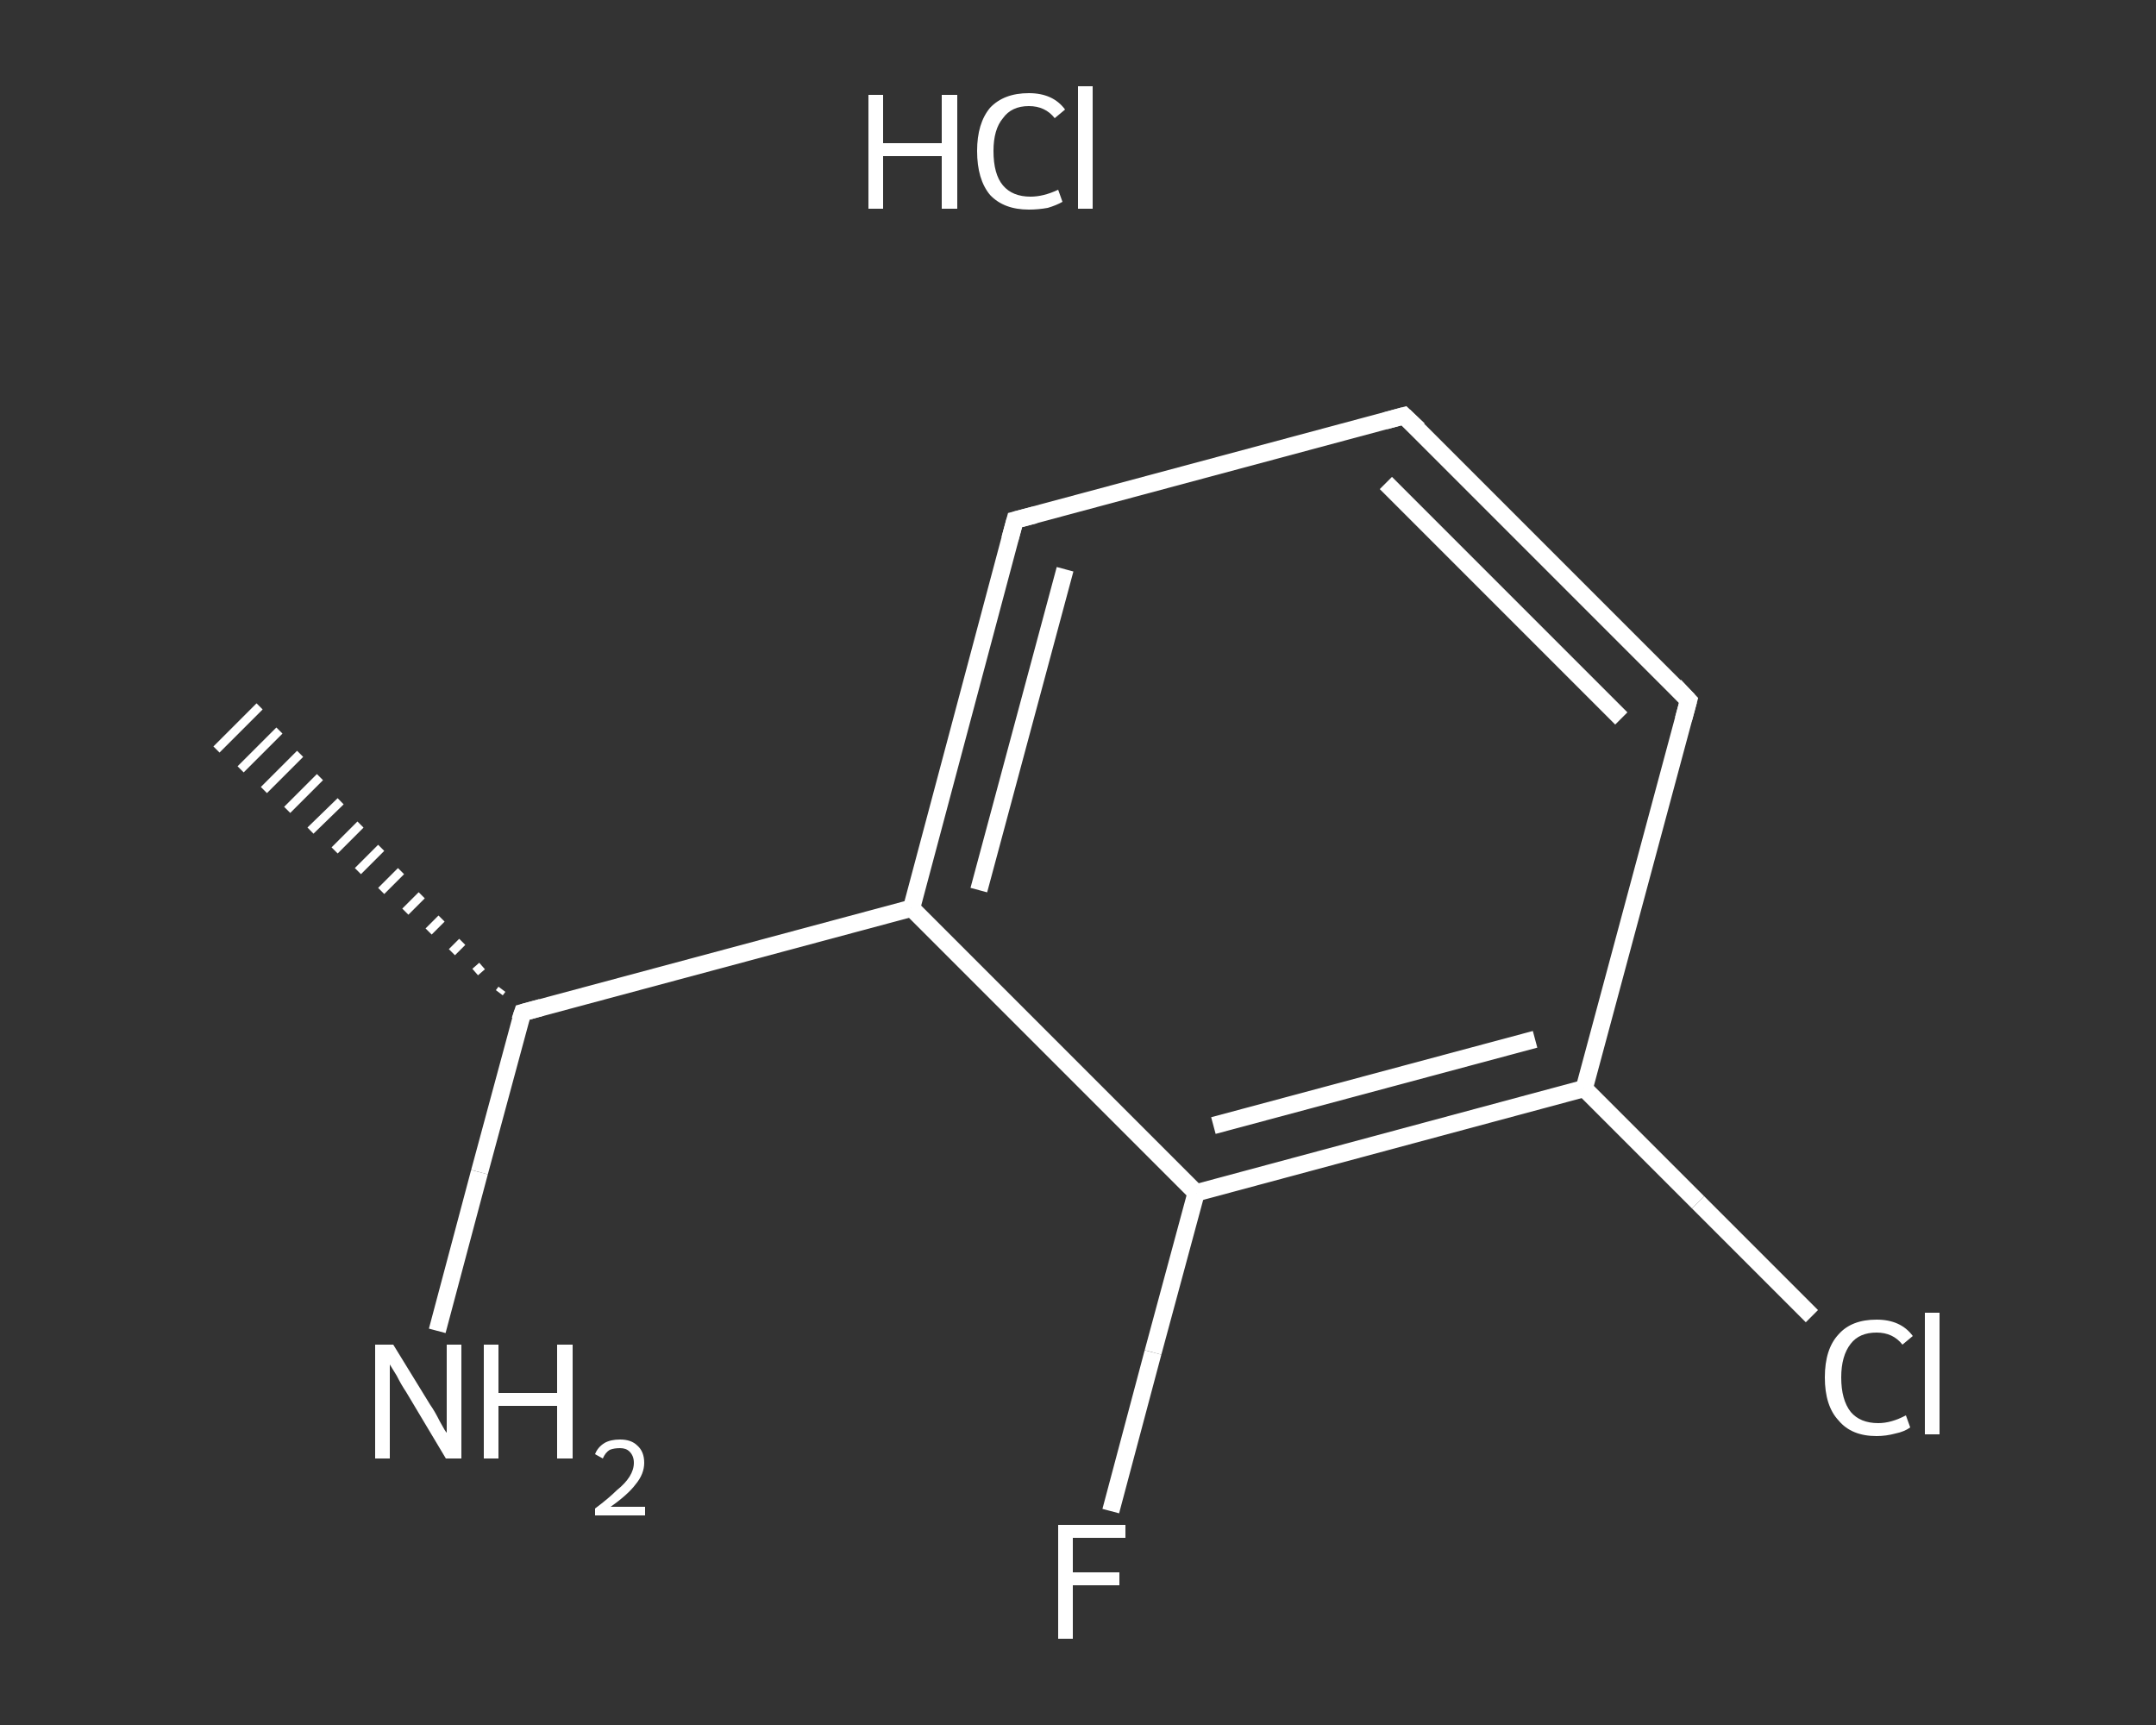 <?xml version='1.0' encoding='iso-8859-1'?>
<svg version='1.1' baseProfile='full'
              xmlns='http://www.w3.org/2000/svg'
                      xmlns:rdkit='http://www.rdkit.org/xml'
                      xmlns:xlink='http://www.w3.org/1999/xlink'
                  xml:space='preserve'
width='250px' height='200px' viewBox='0 0 250 200'>
<rect x="0" y="0" width="250" height="200" fill="#333333" stroke="none"/>
<!-- END OF HEADER -->
<rect style='opacity:1.0;fill:transparent;stroke:none' width='250.0' height='200.0' x='0.0' y='0.0'> </rect>
<path class='bond-0 atom-1 atom-0' d='M 57.9,115.1 L 58.2,114.7' style='fill:none;fill-rule:evenodd;stroke:#FFFFFF;stroke-width:1.0px;stroke-linecap:butt;stroke-linejoin:miter;stroke-opacity:1' />
<path class='bond-0 atom-1 atom-0' d='M 55.1,112.7 L 55.9,112.0' style='fill:none;fill-rule:evenodd;stroke:#FFFFFF;stroke-width:1.0px;stroke-linecap:butt;stroke-linejoin:miter;stroke-opacity:1' />
<path class='bond-0 atom-1 atom-0' d='M 52.4,110.4 L 53.6,109.2' style='fill:none;fill-rule:evenodd;stroke:#FFFFFF;stroke-width:1.0px;stroke-linecap:butt;stroke-linejoin:miter;stroke-opacity:1' />
<path class='bond-0 atom-1 atom-0' d='M 49.7,108.0 L 51.2,106.5' style='fill:none;fill-rule:evenodd;stroke:#FFFFFF;stroke-width:1.0px;stroke-linecap:butt;stroke-linejoin:miter;stroke-opacity:1' />
<path class='bond-0 atom-1 atom-0' d='M 47.0,105.7 L 48.9,103.8' style='fill:none;fill-rule:evenodd;stroke:#FFFFFF;stroke-width:1.0px;stroke-linecap:butt;stroke-linejoin:miter;stroke-opacity:1' />
<path class='bond-0 atom-1 atom-0' d='M 44.2,103.3 L 46.5,101.0' style='fill:none;fill-rule:evenodd;stroke:#FFFFFF;stroke-width:1.0px;stroke-linecap:butt;stroke-linejoin:miter;stroke-opacity:1' />
<path class='bond-0 atom-1 atom-0' d='M 41.5,101.0 L 44.2,98.3' style='fill:none;fill-rule:evenodd;stroke:#FFFFFF;stroke-width:1.0px;stroke-linecap:butt;stroke-linejoin:miter;stroke-opacity:1' />
<path class='bond-0 atom-1 atom-0' d='M 38.8,98.6 L 41.8,95.6' style='fill:none;fill-rule:evenodd;stroke:#FFFFFF;stroke-width:1.0px;stroke-linecap:butt;stroke-linejoin:miter;stroke-opacity:1' />
<path class='bond-0 atom-1 atom-0' d='M 36.0,96.3 L 39.5,92.9' style='fill:none;fill-rule:evenodd;stroke:#FFFFFF;stroke-width:1.0px;stroke-linecap:butt;stroke-linejoin:miter;stroke-opacity:1' />
<path class='bond-0 atom-1 atom-0' d='M 33.3,93.9 L 37.1,90.1' style='fill:none;fill-rule:evenodd;stroke:#FFFFFF;stroke-width:1.0px;stroke-linecap:butt;stroke-linejoin:miter;stroke-opacity:1' />
<path class='bond-0 atom-1 atom-0' d='M 30.6,91.6 L 34.8,87.4' style='fill:none;fill-rule:evenodd;stroke:#FFFFFF;stroke-width:1.0px;stroke-linecap:butt;stroke-linejoin:miter;stroke-opacity:1' />
<path class='bond-0 atom-1 atom-0' d='M 27.9,89.2 L 32.4,84.7' style='fill:none;fill-rule:evenodd;stroke:#FFFFFF;stroke-width:1.0px;stroke-linecap:butt;stroke-linejoin:miter;stroke-opacity:1' />
<path class='bond-0 atom-1 atom-0' d='M 25.1,86.9 L 30.1,81.9' style='fill:none;fill-rule:evenodd;stroke:#FFFFFF;stroke-width:1.0px;stroke-linecap:butt;stroke-linejoin:miter;stroke-opacity:1' />
<path class='bond-1 atom-1 atom-2' d='M 60.6,117.4 L 55.6,135.9' style='fill:none;fill-rule:evenodd;stroke:#FFFFFF;stroke-width:2.0px;stroke-linecap:butt;stroke-linejoin:miter;stroke-opacity:1' />
<path class='bond-1 atom-1 atom-2' d='M 55.6,135.9 L 50.7,154.3' style='fill:none;fill-rule:evenodd;stroke:#FFFFFF;stroke-width:2.0px;stroke-linecap:butt;stroke-linejoin:miter;stroke-opacity:1' />
<path class='bond-2 atom-1 atom-3' d='M 60.6,117.4 L 105.7,105.3' style='fill:none;fill-rule:evenodd;stroke:#FFFFFF;stroke-width:2.0px;stroke-linecap:butt;stroke-linejoin:miter;stroke-opacity:1' />
<path class='bond-3 atom-3 atom-4' d='M 105.7,105.3 L 117.7,60.3' style='fill:none;fill-rule:evenodd;stroke:#FFFFFF;stroke-width:2.0px;stroke-linecap:butt;stroke-linejoin:miter;stroke-opacity:1' />
<path class='bond-3 atom-3 atom-4' d='M 113.5,103.2 L 123.5,66.0' style='fill:none;fill-rule:evenodd;stroke:#FFFFFF;stroke-width:2.0px;stroke-linecap:butt;stroke-linejoin:miter;stroke-opacity:1' />
<path class='bond-4 atom-4 atom-5' d='M 117.7,60.3 L 162.8,48.2' style='fill:none;fill-rule:evenodd;stroke:#FFFFFF;stroke-width:2.0px;stroke-linecap:butt;stroke-linejoin:miter;stroke-opacity:1' />
<path class='bond-5 atom-5 atom-6' d='M 162.8,48.2 L 195.8,81.2' style='fill:none;fill-rule:evenodd;stroke:#FFFFFF;stroke-width:2.0px;stroke-linecap:butt;stroke-linejoin:miter;stroke-opacity:1' />
<path class='bond-5 atom-5 atom-6' d='M 160.7,56.0 L 188.0,83.3' style='fill:none;fill-rule:evenodd;stroke:#FFFFFF;stroke-width:2.0px;stroke-linecap:butt;stroke-linejoin:miter;stroke-opacity:1' />
<path class='bond-6 atom-6 atom-7' d='M 195.8,81.2 L 183.7,126.2' style='fill:none;fill-rule:evenodd;stroke:#FFFFFF;stroke-width:2.0px;stroke-linecap:butt;stroke-linejoin:miter;stroke-opacity:1' />
<path class='bond-7 atom-7 atom-8' d='M 183.7,126.2 L 196.9,139.4' style='fill:none;fill-rule:evenodd;stroke:#FFFFFF;stroke-width:2.0px;stroke-linecap:butt;stroke-linejoin:miter;stroke-opacity:1' />
<path class='bond-7 atom-7 atom-8' d='M 196.9,139.4 L 210.1,152.6' style='fill:none;fill-rule:evenodd;stroke:#FFFFFF;stroke-width:2.0px;stroke-linecap:butt;stroke-linejoin:miter;stroke-opacity:1' />
<path class='bond-8 atom-7 atom-9' d='M 183.7,126.2 L 138.7,138.3' style='fill:none;fill-rule:evenodd;stroke:#FFFFFF;stroke-width:2.0px;stroke-linecap:butt;stroke-linejoin:miter;stroke-opacity:1' />
<path class='bond-8 atom-7 atom-9' d='M 178.0,120.5 L 140.7,130.5' style='fill:none;fill-rule:evenodd;stroke:#FFFFFF;stroke-width:2.0px;stroke-linecap:butt;stroke-linejoin:miter;stroke-opacity:1' />
<path class='bond-9 atom-9 atom-10' d='M 138.7,138.3 L 133.7,156.8' style='fill:none;fill-rule:evenodd;stroke:#FFFFFF;stroke-width:2.0px;stroke-linecap:butt;stroke-linejoin:miter;stroke-opacity:1' />
<path class='bond-9 atom-9 atom-10' d='M 133.7,156.8 L 128.8,175.2' style='fill:none;fill-rule:evenodd;stroke:#FFFFFF;stroke-width:2.0px;stroke-linecap:butt;stroke-linejoin:miter;stroke-opacity:1' />
<path class='bond-10 atom-9 atom-3' d='M 138.7,138.3 L 105.7,105.3' style='fill:none;fill-rule:evenodd;stroke:#FFFFFF;stroke-width:2.0px;stroke-linecap:butt;stroke-linejoin:miter;stroke-opacity:1' />
<path d='M 60.3,118.3 L 60.6,117.4 L 62.8,116.8' style='fill:none;stroke:#FFFFFF;stroke-width:2.0px;stroke-linecap:butt;stroke-linejoin:miter;stroke-opacity:1;' />
<path d='M 117.1,62.5 L 117.7,60.3 L 120.0,59.7' style='fill:none;stroke:#FFFFFF;stroke-width:2.0px;stroke-linecap:butt;stroke-linejoin:miter;stroke-opacity:1;' />
<path d='M 160.6,48.8 L 162.8,48.2 L 164.5,49.8' style='fill:none;stroke:#FFFFFF;stroke-width:2.0px;stroke-linecap:butt;stroke-linejoin:miter;stroke-opacity:1;' />
<path d='M 194.2,79.5 L 195.8,81.2 L 195.2,83.4' style='fill:none;stroke:#FFFFFF;stroke-width:2.0px;stroke-linecap:butt;stroke-linejoin:miter;stroke-opacity:1;' />
<path class='atom-2' d='M 45.6 155.9
L 49.9 162.9
Q 50.4 163.6, 51.0 164.8
Q 51.7 166.1, 51.8 166.1
L 51.8 155.9
L 53.5 155.9
L 53.5 169.1
L 51.7 169.1
L 47.1 161.4
Q 46.5 160.5, 46.0 159.5
Q 45.4 158.5, 45.2 158.2
L 45.2 169.1
L 43.5 169.1
L 43.5 155.9
L 45.6 155.9
' fill='#FFFFFF'/>
<path class='atom-2' d='M 56.1 155.9
L 57.8 155.9
L 57.8 161.5
L 64.6 161.5
L 64.6 155.9
L 66.4 155.9
L 66.4 169.1
L 64.6 169.1
L 64.6 163.0
L 57.8 163.0
L 57.8 169.1
L 56.1 169.1
L 56.1 155.9
' fill='#FFFFFF'/>
<path class='atom-2' d='M 69.0 168.6
Q 69.3 167.8, 70.1 167.3
Q 70.8 166.9, 71.9 166.9
Q 73.2 166.9, 73.9 167.6
Q 74.7 168.3, 74.7 169.6
Q 74.7 170.9, 73.7 172.1
Q 72.8 173.3, 70.8 174.7
L 74.8 174.7
L 74.8 175.7
L 69.0 175.7
L 69.0 174.9
Q 70.6 173.7, 71.5 172.8
Q 72.5 172.0, 73.0 171.2
Q 73.5 170.4, 73.5 169.6
Q 73.5 168.8, 73.0 168.3
Q 72.6 167.9, 71.9 167.9
Q 71.2 167.9, 70.7 168.1
Q 70.2 168.4, 69.9 169.1
L 69.0 168.6
' fill='#FFFFFF'/>
<path class='atom-8' d='M 211.6 159.7
Q 211.6 156.4, 213.2 154.7
Q 214.7 153.0, 217.6 153.0
Q 220.4 153.0, 221.8 154.9
L 220.6 155.9
Q 219.5 154.5, 217.6 154.5
Q 215.6 154.5, 214.6 155.8
Q 213.5 157.2, 213.5 159.7
Q 213.5 162.3, 214.6 163.7
Q 215.7 165.0, 217.8 165.0
Q 219.3 165.0, 221.0 164.1
L 221.5 165.5
Q 220.8 166.0, 219.8 166.2
Q 218.7 166.5, 217.6 166.5
Q 214.7 166.5, 213.2 164.7
Q 211.6 163.0, 211.6 159.7
' fill='#FFFFFF'/>
<path class='atom-8' d='M 223.2 152.2
L 224.9 152.2
L 224.9 166.3
L 223.2 166.3
L 223.2 152.2
' fill='#FFFFFF'/>
<path class='atom-10' d='M 122.7 176.8
L 130.5 176.8
L 130.5 178.3
L 124.4 178.3
L 124.4 182.3
L 129.8 182.3
L 129.8 183.8
L 124.4 183.8
L 124.4 190.0
L 122.7 190.0
L 122.7 176.8
' fill='#FFFFFF'/>
<path class='atom-11' d='M 100.7 11.0
L 102.4 11.0
L 102.4 16.6
L 109.2 16.6
L 109.2 11.0
L 111.0 11.0
L 111.0 24.2
L 109.2 24.2
L 109.2 18.1
L 102.4 18.1
L 102.4 24.2
L 100.7 24.2
L 100.7 11.0
' fill='#FFFFFF'/>
<path class='atom-11' d='M 113.3 17.5
Q 113.3 14.3, 114.8 12.5
Q 116.4 10.8, 119.3 10.8
Q 122.1 10.8, 123.5 12.7
L 122.3 13.7
Q 121.2 12.3, 119.3 12.3
Q 117.3 12.3, 116.3 13.7
Q 115.2 15.0, 115.2 17.5
Q 115.2 20.2, 116.3 21.5
Q 117.4 22.8, 119.5 22.8
Q 121.0 22.8, 122.7 22.0
L 123.2 23.4
Q 122.5 23.8, 121.5 24.1
Q 120.4 24.3, 119.3 24.3
Q 116.4 24.3, 114.8 22.6
Q 113.3 20.8, 113.3 17.5
' fill='#FFFFFF'/>
<path class='atom-11' d='M 125.0 10.0
L 126.7 10.0
L 126.7 24.2
L 125.0 24.2
L 125.0 10.0
' fill='#FFFFFF'/>
</svg>
